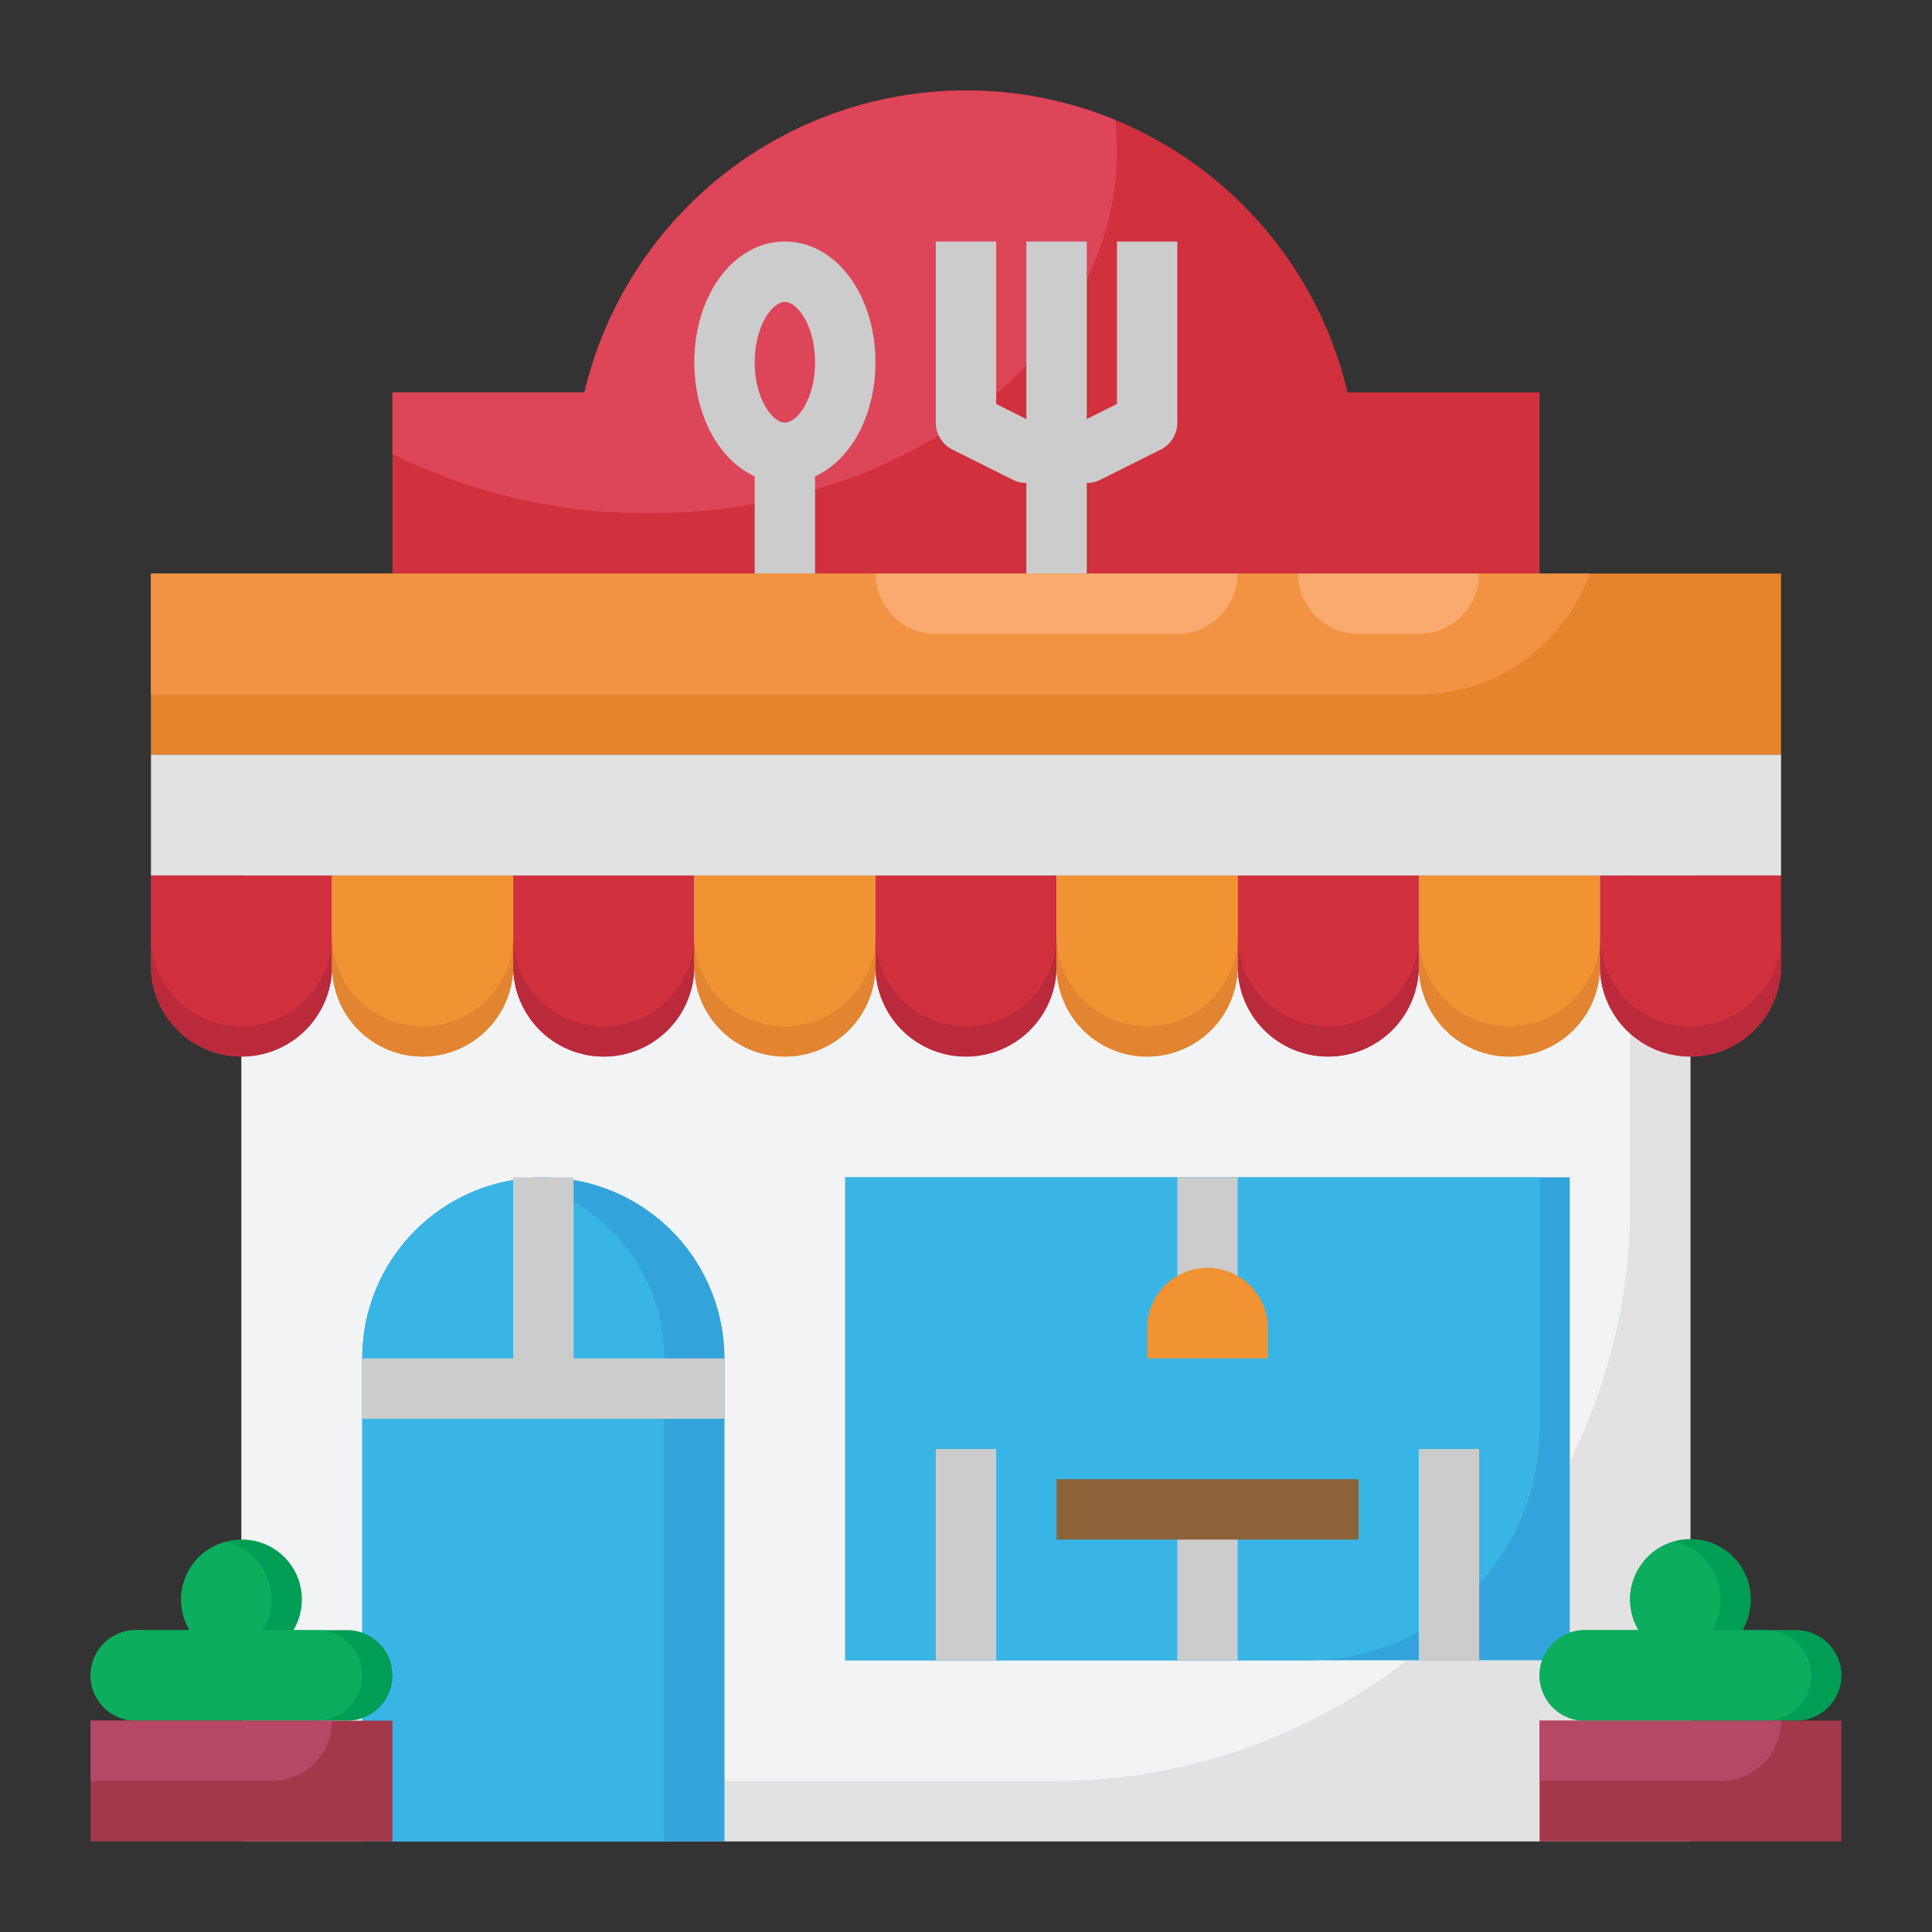 <svg xmlns="http://www.w3.org/2000/svg" version="1.1" xmlns:xlink="http://www.w3.org/1999/xlink" width="512" height="512" x="0" y="0" viewBox="0 0 64 64" style="enable-background:new 0 0 512 512" xml:space="preserve"><rect x="0" y="0" width="64" height="64" fill="#333333" stroke="none"/><g><path fill="#D1303D" d="M51 13v6H13v-6h6.36a12.987 12.987 0 0 1 25.28 0z" opacity="1" data-original="#d1303d"></path><path fill="#DD4558" d="M37 5c0 6.63-6.94 12-15.5 12a18.808 18.808 0 0 1-8.5-1.96V13h6.36a13 13 0 0 1 17.58-9.03A8.766 8.766 0 0 1 37 5z" opacity="1" data-original="#dd4558"></path><g fill="#CCCCCC"><path d="M26 16c-1.683 0-3-1.757-3-4s1.317-4 3-4 3 1.757 3 4-1.317 4-3 4zm0-6c-.408 0-1 .779-1 2s.592 2 1 2 1-.779 1-2-.592-2-1-2z" fill="#CCCCCC" opacity="1" data-original="#cccccc"></path><path d="M25 14h2v5h-2zM36 16h-2a1 1 0 0 1-.447-.105l-2-1A1 1 0 0 1 31 14V8h2v5.382l1.236.618h1.528L37 13.382V8h2v6a1 1 0 0 1-.553.895l-2 1A1 1 0 0 1 36 16z" fill="#CCCCCC" opacity="1" data-original="#cccccc"></path><path d="M34 8h2v11h-2z" fill="#CCCCCC" opacity="1" data-original="#cccccc"></path></g><path fill="#E2E2E2" d="M8 29h48v32H8z" opacity="1" data-original="#e2e2e2"></path><path fill="#F2F3F4" d="M54 29v10.912A19.088 19.088 0 0 1 34.912 59H8V29z" opacity="1" data-original="#f2f3f4"></path><path fill="#E5842C" d="M5 19h54v6H5z" opacity="1" data-original="#e5842c"></path><path fill="#F29344" d="M52.65 19a5.769 5.769 0 0 1-1.41 2.24A5.944 5.944 0 0 1 47 23H5v-4z" opacity="1" data-original="#f29344"></path><path fill="#D1303D" d="M11 29v3a3 3 0 0 1-6 0v-3z" opacity="1" data-original="#d1303d"></path><path fill="#BA2A3B" d="M11 31v1a3 3 0 0 1-6 0v-1a3 3 0 0 0 6 0z" opacity="1" data-original="#ba2a3b"></path><path fill="#F19332" d="M11 29h6v3a3 3 0 0 1-3 3 3 3 0 0 1-3-3v-3z" opacity="1" data-original="#f19332"></path><path fill="#D1303D" d="M17 29h6v3a3 3 0 0 1-3 3 3 3 0 0 1-3-3v-3z" opacity="1" data-original="#d1303d"></path><path fill="#F19332" d="M23 29h6v3a3 3 0 0 1-3 3 3 3 0 0 1-3-3v-3z" opacity="1" data-original="#f19332"></path><path fill="#D1303D" d="M29 29h6v3a3 3 0 0 1-3 3 3 3 0 0 1-3-3v-3z" opacity="1" data-original="#d1303d"></path><path fill="#F19332" d="M35 29h6v3a3 3 0 0 1-3 3 3 3 0 0 1-3-3v-3z" opacity="1" data-original="#f19332"></path><path fill="#D1303D" d="M41 29h6v3a3 3 0 0 1-3 3 3 3 0 0 1-3-3v-3z" opacity="1" data-original="#d1303d"></path><path fill="#F19332" d="M47 29h6v3a3 3 0 0 1-3 3 3 3 0 0 1-3-3v-3z" opacity="1" data-original="#f19332"></path><path fill="#D1303D" d="M53 29h6v3a3 3 0 0 1-3 3 3 3 0 0 1-3-3v-3z" opacity="1" data-original="#d1303d"></path><path fill="#009D54" d="M59.5 54h-1.777a2 2 0 1 0-3.446 0H52.5a1.5 1.5 0 0 0 0 3h7a1.5 1.5 0 0 0 0-3z" opacity="1" data-original="#009d54"></path><path fill="#A3384A" d="M51 57h10v4H51z" opacity="1" data-original="#a3384a"></path><path fill="#33A4DB" d="M24 45v16H12V45a5.99 5.99 0 0 1 5-5.91 5.47 5.47 0 0 1 1-.09 6.009 6.009 0 0 1 6 6z" opacity="1" data-original="#33a4db"></path><path fill="#39B5E5" d="M22 45v16H12V45a5.99 5.99 0 0 1 5-5.91 5.832 5.832 0 0 1 3.24 1.67A5.944 5.944 0 0 1 22 45z" opacity="1" data-original="#39b5e5"></path><path fill="#CCCCCC" d="M17 39h2v7h-2z" opacity="1" data-original="#cccccc"></path><path fill="#CCCCCC" d="M12 45h12v2H12z" opacity="1" data-original="#cccccc"></path><path fill="#33A4DB" d="M28 39h24v16H28z" opacity="1" data-original="#33a4db"></path><path fill="#39B5E5" d="M51 39v8.294A7.706 7.706 0 0 1 43.294 55H28V39z" opacity="1" data-original="#39b5e5"></path><path fill="#E2E2E2" d="M5 25h54v4H5z" opacity="1" data-original="#e2e2e2"></path><path fill="#CCCCCC" d="M39 50h2v5h-2zM31 48h2v7h-2zM47 48h2v7h-2zM39 39h2v4h-2z" opacity="1" data-original="#cccccc"></path><path fill="#009D54" d="M13 55.5a1.5 1.5 0 0 1-1.5 1.5h-7a1.5 1.5 0 0 1 0-3h1.78a1.974 1.974 0 0 1 1.22-2.93A1.679 1.679 0 0 1 8 51a1.984 1.984 0 0 1 1.72 3h1.78a1.5 1.5 0 0 1 1.5 1.5z" opacity="1" data-original="#009d54"></path><path fill="#0CAD5C" d="M12 55.5a1.5 1.5 0 0 1-1.5 1.5h-6a1.5 1.5 0 0 1 0-3h1.78a1.974 1.974 0 0 1 1.22-2.93A1.974 1.974 0 0 1 8.72 54h1.78a1.5 1.5 0 0 1 1.5 1.5zM60 55.5a1.5 1.5 0 0 1-1.5 1.5h-6a1.5 1.5 0 0 1 0-3h1.78a1.974 1.974 0 0 1 1.22-2.93A1.974 1.974 0 0 1 56.72 54h1.78a1.5 1.5 0 0 1 1.5 1.5z" opacity="1" data-original="#0cad5c"></path><path fill="#A3384A" d="M3 57h10v4H3z" opacity="1" data-original="#a3384a"></path><path fill="#B54865" d="M9.005 59H3v-2h8v.005A2 2 0 0 1 9.005 59zM57.005 59H51v-2h8v.005A2 2 0 0 1 57.005 59z" opacity="1" data-original="#b54865"></path><path fill="#8C6239" d="M35 49h10v2H35z" opacity="1" data-original="#8c6239"></path><path fill="#F19332" d="M40 42a2 2 0 0 1 2 2v1h-4v-1a2 2 0 0 1 2-2z" opacity="1" data-original="#f19332"></path><path fill="#BA2A3B" d="M23 31v1a3 3 0 0 1-6 0v-1a3 3 0 0 0 6 0zM35 31v1a3 3 0 0 1-6 0v-1a3 3 0 0 0 6 0zM47 31v1a3 3 0 0 1-6 0v-1a3 3 0 0 0 6 0zM59 31v1a3 3 0 0 1-6 0v-1a3 3 0 0 0 6 0z" opacity="1" data-original="#ba2a3b"></path><path fill="#E28430" d="M17 31v1a3 3 0 0 1-6 0v-1a3 3 0 0 0 6 0zM29 31v1a3 3 0 0 1-6 0v-1a3 3 0 0 0 6 0zM41 31v1a3 3 0 0 1-6 0v-1a3 3 0 0 0 6 0zM53 31v1a3 3 0 0 1-6 0v-1a3 3 0 0 0 6 0z" opacity="1" data-original="#e28430"></path><path fill="#F9AA6E" d="M41 19a2.015 2.015 0 0 1-2 2h-8a2.006 2.006 0 0 1-2-2zM49 19a2.015 2.015 0 0 1-2 2h-2a2.006 2.006 0 0 1-2-2z" opacity="1" data-original="#f9aa6e"></path></g></svg>